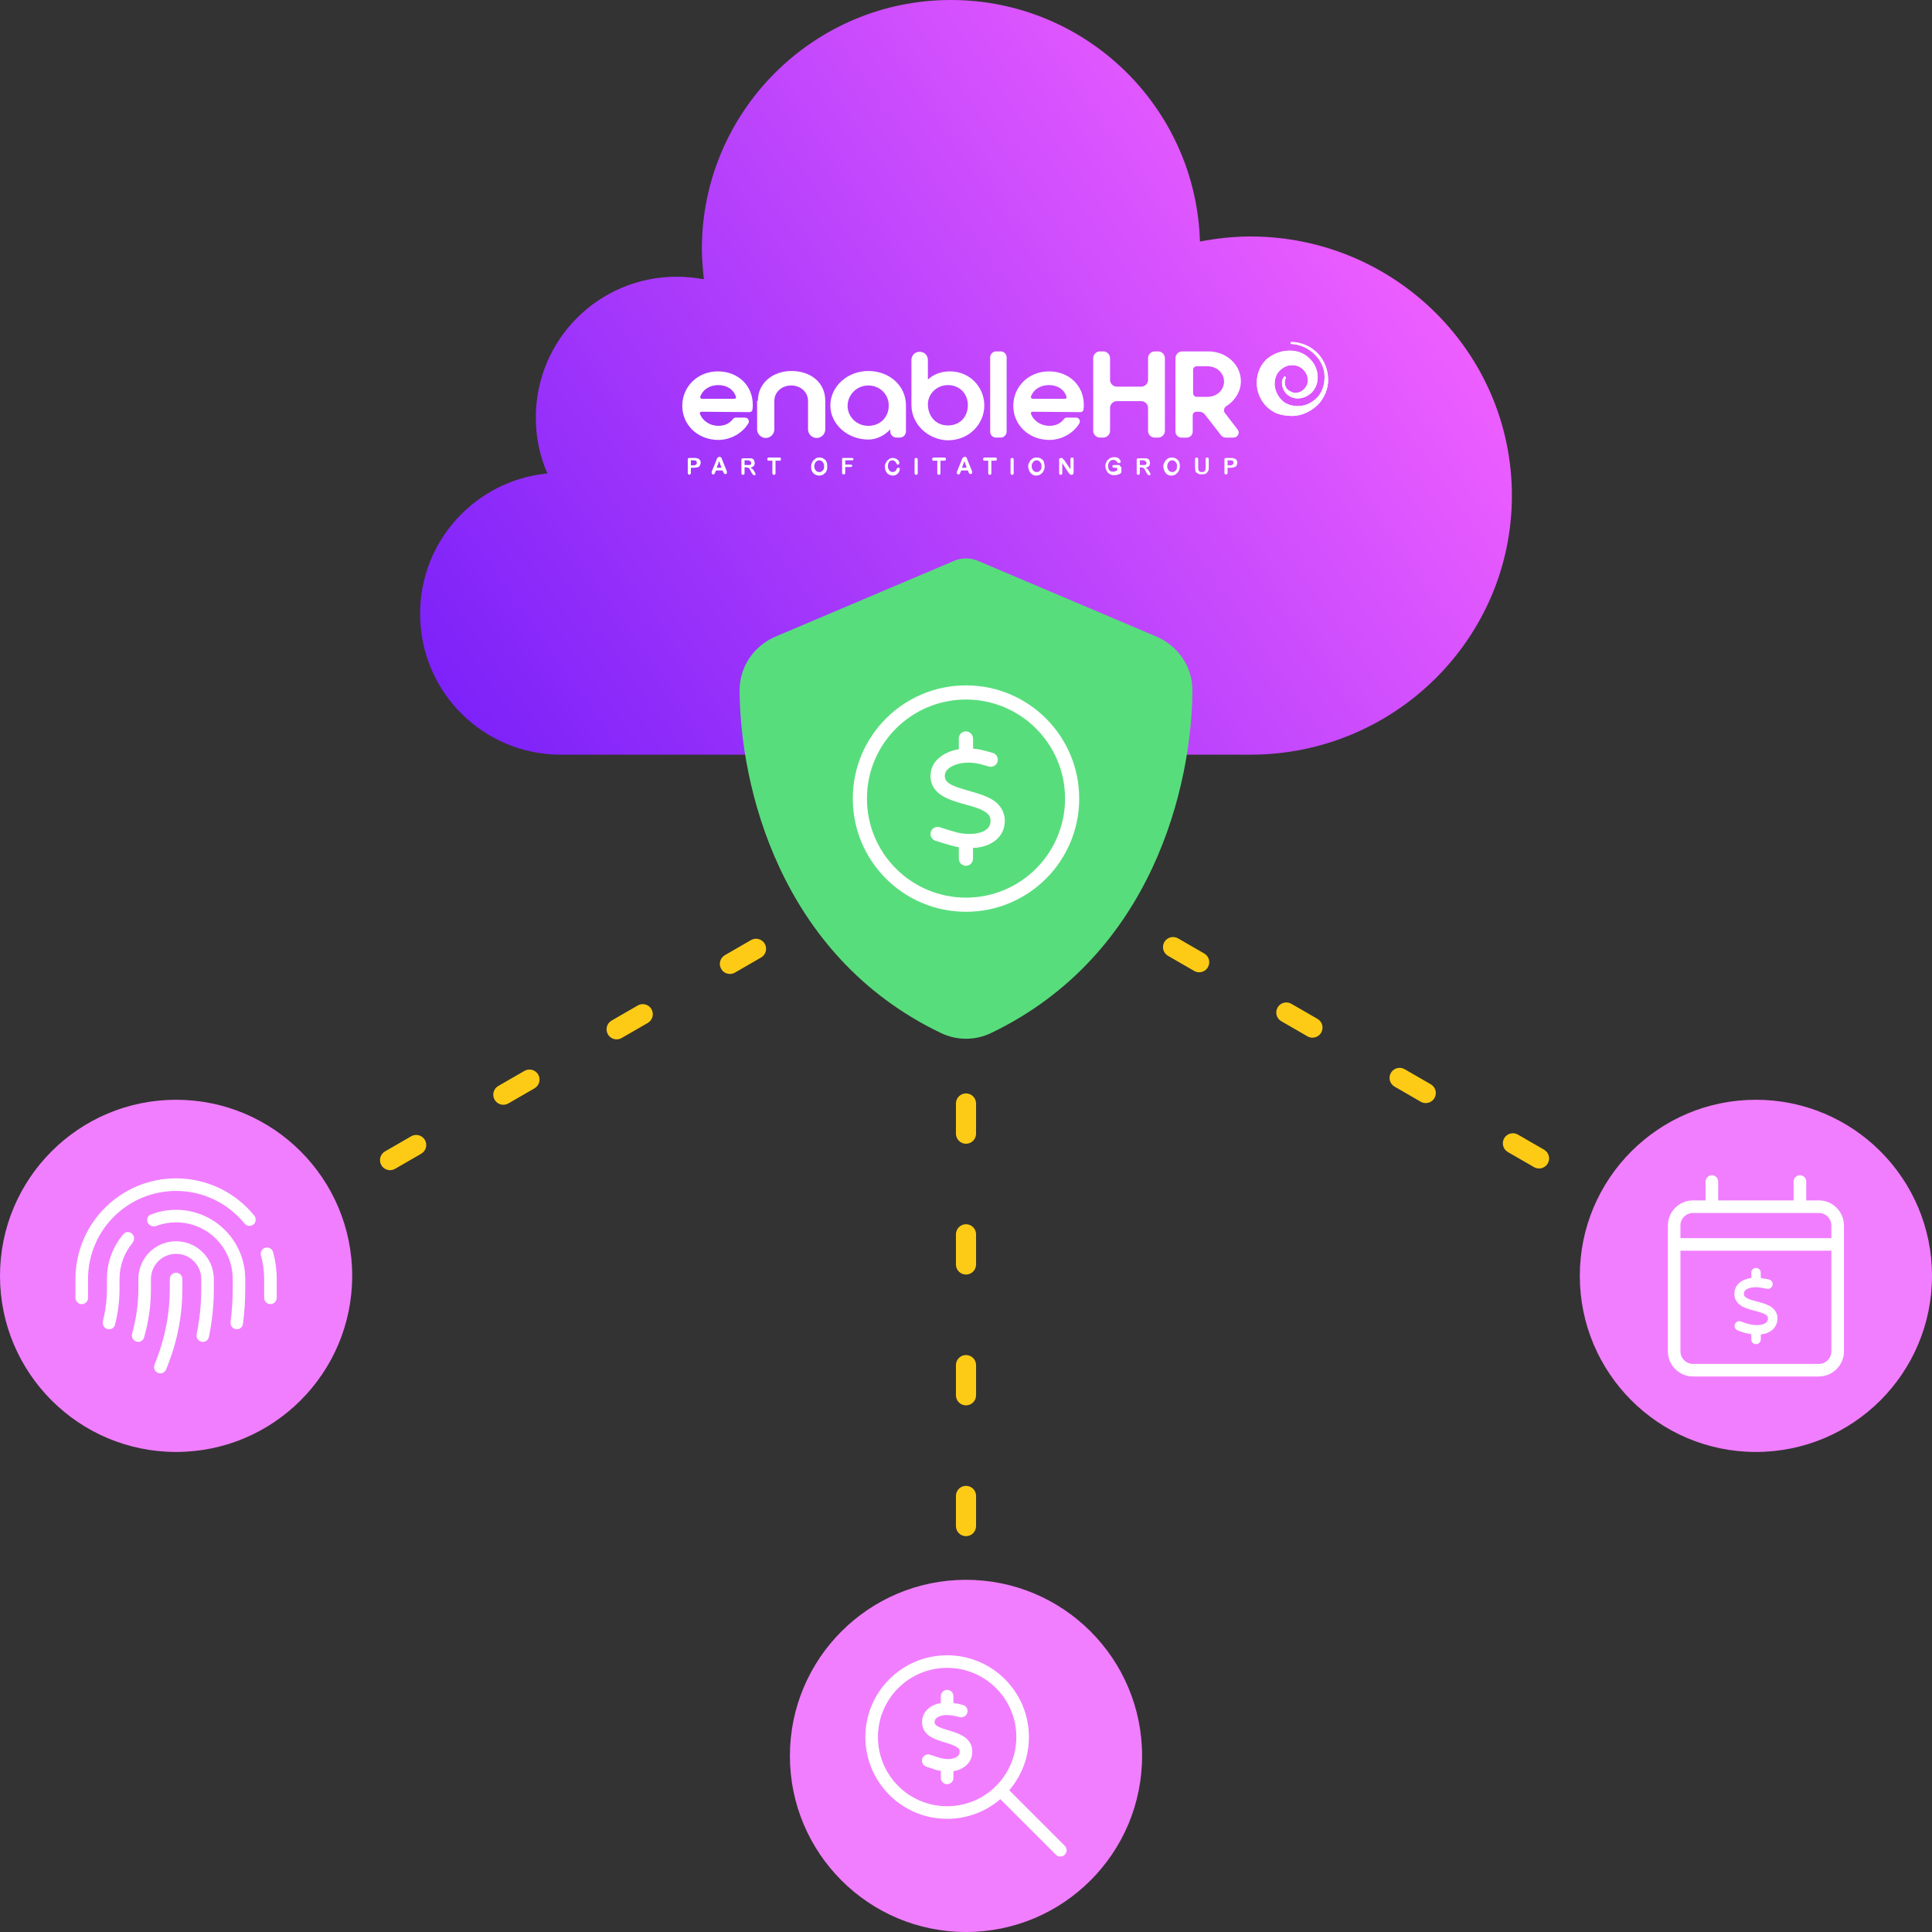 <?xml version="1.0" encoding="UTF-8"?><svg xmlns="http://www.w3.org/2000/svg" width="450" height="450" xmlns:xlink="http://www.w3.org/1999/xlink" viewBox="0 0 450 450"><rect x="0" y="0" width="450" height="450" fill="#333333" stroke="none"/><defs><linearGradient id="e" x1="-807.584" y1="-2129.491" x2="-610.27" y2="-1991.33" gradientTransform="translate(927 -1945.34) scale(1 -1)" gradientUnits="userSpaceOnUse"><stop offset="0" stop-color="#7d22f9"/><stop offset="1" stop-color="#ed5eff"/></linearGradient></defs><g id="a" shape-rendering="geometricPrecision" text-rendering="geometricPrecision"><g id="b"><path d="M225,357.805c-1.294,0-2.344-1.049-2.344-2.344v-7.031c0-1.294,1.049-2.344,2.344-2.344s2.344,1.049,2.344,2.344v7.031c0,1.294-1.049,2.344-2.344,2.344ZM225,327.336c-1.294,0-2.344-1.049-2.344-2.344v-7.031c0-1.294,1.049-2.344,2.344-2.344s2.344,1.049,2.344,2.344v7.031c0,1.294-1.049,2.344-2.344,2.344ZM225,296.868c-1.294,0-2.344-1.049-2.344-2.344v-7.031c0-1.294,1.049-2.344,2.344-2.344s2.344,1.049,2.344,2.344v7.031c0,1.294-1.049,2.344-2.344,2.344ZM225,266.399c-1.294,0-2.344-1.049-2.344-2.344v-7.031c0-1.294,1.049-2.344,2.344-2.344s2.344,1.049,2.344,2.344v7.031c0,1.294-1.049,2.344-2.344,2.344ZM225,235.93c-1.294,0-2.344-1.049-2.344-2.344v-7.031c0-1.294,1.049-2.344,2.344-2.344s2.344,1.049,2.344,2.344v7.031c0,1.294-1.049,2.344-2.344,2.344Z" fill="#fdcb16" stroke-width="0"/></g><g id="c"><path d="M64.465,287.788c-.81,0-1.598-.42-2.032-1.172-.647-1.122-.263-2.554.858-3.202l6.089-3.516c1.124-.649,2.553-.263,3.202.858.647,1.122.263,2.554-.858,3.202l-6.089,3.516c-.37.213-.772.314-1.17.314ZM90.852,272.554c-.81,0-1.598-.42-2.032-1.172-.647-1.122-.263-2.554.858-3.202l6.089-3.516c1.123-.648,2.553-.262,3.202.858.647,1.122.263,2.554-.858,3.202l-6.089,3.516c-.37.213-.772.314-1.17.314ZM117.238,257.319c-.81,0-1.598-.42-2.032-1.172-.647-1.122-.263-2.554.858-3.202l6.089-3.515c1.123-.649,2.554-.264,3.202.858.647,1.122.263,2.554-.858,3.202l-6.089,3.516c-.37.213-.772.314-1.17.314ZM143.625,242.086c-.81,0-1.598-.421-2.032-1.172-.647-1.121-.263-2.554.858-3.201l6.089-3.516c1.124-.65,2.553-.263,3.202.858.647,1.121.263,2.554-.858,3.201l-6.089,3.516c-.37.213-.772.315-1.17.315ZM170.011,226.851c-.81,0-1.598-.421-2.032-1.172-.647-1.121-.263-2.554.858-3.201l6.089-3.516c1.123-.65,2.553-.263,3.202.858.647,1.121.263,2.554-.858,3.201l-6.089,3.516c-.37.213-.772.315-1.17.315ZM196.398,211.617c-.81,0-1.598-.421-2.032-1.172-.647-1.121-.263-2.554.858-3.201l6.089-3.516c1.123-.65,2.554-.263,3.202.858.647,1.121.263,2.554-.858,3.201l-6.089,3.516c-.37.213-.772.315-1.17.315Z" fill="#fdcb16" stroke-width="0"/></g><g id="d"><path d="M384.857,287.397c-.397,0-.8-.101-1.17-.314l-6.089-3.516c-1.122-.648-1.505-2.081-.858-3.202.648-1.12,2.077-1.507,3.202-.858l6.089,3.516c1.122.648,1.505,2.081.858,3.202-.435.752-1.222,1.172-2.032,1.172ZM358.47,272.162c-.397,0-.8-.101-1.17-.314l-6.089-3.516c-1.122-.648-1.505-2.081-.858-3.202.648-1.122,2.077-1.506,3.202-.858l6.089,3.516c1.122.648,1.505,2.081.858,3.202-.435.752-1.222,1.172-2.032,1.172ZM332.084,256.928c-.397,0-.8-.101-1.17-.314l-6.089-3.516c-1.122-.648-1.505-2.081-.858-3.202.648-1.12,2.076-1.507,3.202-.858l6.089,3.515c1.122.648,1.505,2.081.858,3.202-.435.752-1.222,1.172-2.032,1.172ZM305.697,241.694c-.397,0-.8-.101-1.17-.315l-6.089-3.516c-1.122-.647-1.505-2.081-.858-3.201.648-1.121,2.077-1.508,3.202-.858l6.089,3.516c1.122.647,1.505,2.081.858,3.201-.435.752-1.222,1.172-2.032,1.172ZM279.311,226.46c-.397,0-.8-.101-1.17-.315l-6.089-3.516c-1.122-.647-1.505-2.081-.858-3.201.648-1.12,2.077-1.508,3.202-.858l6.089,3.516c1.122.647,1.505,2.081.858,3.201-.435.752-1.222,1.172-2.032,1.172ZM252.924,211.225c-.397,0-.8-.101-1.17-.315l-6.089-3.516c-1.122-.647-1.505-2.081-.858-3.201.648-1.121,2.076-1.508,3.202-.858l6.089,3.516c1.122.647,1.505,2.081.858,3.201-.435.752-1.222,1.172-2.032,1.172Z" fill="#fdcb16" stroke-width="0"/></g><circle cx="225" cy="408.984" r="41.016" fill="#f17eff" stroke-width="0"/><path d="M220.607,388.477c8.9,0,16.115,7.215,16.115,16.115s-7.215,16.115-16.115,16.115h0c-8.9,0-16.115-7.215-16.115-16.115s7.215-16.115,16.115-16.115ZM220.607,423.637c4.734,0,9.065-1.721,12.388-4.578l12.947,12.938c.568.568,1.502.568,2.069,0,.568-.568.568-1.502,0-2.069l-12.938-12.947c2.857-3.333,4.578-7.664,4.578-12.388,0-10.52-8.524-19.045-19.045-19.045s-19.045,8.524-19.045,19.045,8.524,19.045,19.045,19.045ZM222.072,395.069c0-.806-.659-1.465-1.465-1.465s-1.465.659-1.465,1.465v1.584c-.76.137-1.529.394-2.207.797-1.19.705-2.188,1.932-2.179,3.708.009,1.685.989,2.756,2.078,3.415.961.577,2.179.952,3.186,1.254h0l.146.046c1.145.348,2.033.632,2.655,1.025.54.339.705.641.705,1.062.009.604-.247.989-.714,1.282-.531.33-1.328.513-2.17.485-1.08-.037-2.078-.375-3.324-.797h0c-.211-.073-.43-.146-.65-.22-.769-.256-1.593.156-1.85.925-.256.769.156,1.593.925,1.85.183.064.375.128.568.192h0c.842.293,1.804.623,2.829.815v1.621c0,.806.659,1.465,1.465,1.465s1.465-.659,1.465-1.465v-1.566c.797-.128,1.593-.394,2.298-.833,1.218-.76,2.124-2.033,2.097-3.809-.018-1.694-.971-2.802-2.078-3.498-1.007-.632-2.289-1.025-3.324-1.337h0l-.046-.009c-1.154-.348-2.042-.623-2.674-.998-.549-.33-.659-.586-.668-.925,0-.494.22-.861.742-1.172.568-.339,1.383-.522,2.161-.504.925.018,1.923.211,2.939.485.778.211,1.584-.256,1.795-1.035s-.256-1.584-1.035-1.795c-.687-.183-1.428-.357-2.207-.467v-1.584h0Z" fill="#fff" stroke-width="0"/><circle cx="41.016" cy="297.172" r="41.016" fill="#f17eff" stroke-width="0"/><path d="M20.508,297.9c0-11.325,9.183-20.508,20.508-20.508,6.436,0,12.177,2.966,15.939,7.599.513.632,1.428.723,2.06.22s.723-1.428.22-2.06c-4.294-5.301-10.867-8.688-18.219-8.688-12.946,0-23.437,10.492-23.437,23.437v4.395c0,.806.659,1.465,1.465,1.465s1.465-.659,1.465-1.465v-4.395ZM63.611,291.647c-.22-.778-1.025-1.236-1.804-1.025s-1.236,1.025-1.025,1.804c.476,1.74.742,3.571.742,5.466v4.395c0,.806.659,1.465,1.465,1.465s1.465-.659,1.465-1.465v-4.385c0-2.161-.293-4.257-.842-6.253h0ZM41.016,281.787c-2.087,0-4.083.394-5.914,1.117-.888.348-1.099,1.474-.476,2.206.439.513,1.172.659,1.804.421,1.428-.531,2.975-.824,4.587-.824,7.278,0,13.184,5.905,13.184,13.184v2.28c0,2.591-.165,5.182-.504,7.745-.119.888.568,1.694,1.465,1.694.723,0,1.337-.531,1.428-1.245.357-2.71.531-5.447.531-8.194v-2.271c0-8.899-7.214-16.113-16.113-16.113h.009ZM30.862,287.473c-.549-.641-1.538-.696-2.087-.046-2.417,2.811-3.873,6.473-3.873,10.474v2.28c0,2.545-.311,5.072-.934,7.535-.238.952.458,1.904,1.437,1.904.641,0,1.208-.421,1.373-1.044.705-2.737,1.062-5.557,1.062-8.395v-2.28c0-3.177,1.126-6.088,2.994-8.368.494-.595.54-1.474.027-2.06ZM41.016,289.111c-4.852,0-8.789,3.937-8.789,8.789v2.28c0,3.534-.494,7.05-1.456,10.437-.275.952.43,1.932,1.419,1.932.632,0,1.19-.412,1.364-1.016,1.062-3.68,1.602-7.507,1.602-11.353v-2.28c0-3.232,2.628-5.859,5.859-5.859s5.859,2.628,5.859,5.859v2.28c0,3.552-.357,7.095-1.071,10.565-.192.925.504,1.804,1.447,1.804.677,0,1.273-.467,1.41-1.135.76-3.69,1.144-7.452,1.144-11.234v-2.28c0-4.852-3.937-8.789-8.789-8.789h0ZM42.48,297.9c0-.806-.659-1.465-1.465-1.465s-1.465.659-1.465,1.465v2.28c0,5.576-1.025,11.096-3.03,16.306l-.54,1.401c-.293.751.082,1.602.842,1.895s1.602-.082,1.895-.842l.54-1.401c2.133-5.539,3.223-11.426,3.223-17.358v-2.28Z" fill="#fff" stroke-width="0"/><circle cx="408.984" cy="297.172" r="41.016" fill="#f17eff" stroke-width="0"/><path d="M398.73,273.734c.806,0,1.465.659,1.465,1.465v4.395h17.578v-4.395c0-.806.659-1.465,1.465-1.465s1.465.659,1.465,1.465v4.395h2.93c3.232,0,5.859,2.628,5.859,5.859v29.297c0,3.232-2.628,5.859-5.859,5.859h-29.297c-3.232,0-5.859-2.628-5.859-5.859v-29.297c0-3.232,2.628-5.859,5.859-5.859h2.93v-4.395c0-.806.659-1.465,1.465-1.465ZM426.563,291.313h-35.156v23.437c0,1.62,1.309,2.93,2.93,2.93h29.297c1.62,0,2.93-1.309,2.93-2.93v-23.437ZM423.633,282.524h-29.297c-1.62,0-2.93,1.309-2.93,2.93v2.93h35.156v-2.93c0-1.62-1.309-2.93-2.93-2.93Z" fill="#fff" stroke-width="0"/><path d="M409.012,295.322c.614,0,1.11.496,1.11,1.11v1.239c.056.007.108.014.163.024.014.003.024.003.038.007l1.665.305c.604.111,1.003.69.892,1.291-.111.6-.69,1.003-1.291.892l-1.648-.302c-1.086-.16-2.043-.052-2.716.215s-.944.635-1.006.975c-.069.371-.017.579.042.708.062.135.191.288.444.458.566.371,1.433.614,2.557.912l.101.028c.992.264,2.206.583,3.109,1.173.493.323.958.76,1.245,1.37.295.621.357,1.315.222,2.054-.239,1.318-1.148,2.2-2.276,2.661-.475.194-.992.319-1.54.382v1.152c0,.614-.496,1.11-1.11,1.11s-1.11-.496-1.11-1.11v-1.211c-.014-.003-.031-.003-.045-.007h-.007c-.847-.132-2.238-.496-3.174-.912-.559-.25-.812-.905-.562-1.464s.905-.812,1.464-.562c.725.323,1.919.642,2.609.749,1.107.163,2.019.069,2.637-.184.586-.239.853-.586.93-1.003.066-.368.014-.579-.045-.708-.066-.139-.194-.291-.451-.461-.569-.371-1.44-.614-2.567-.912l-.097-.024h0c-.989-.264-2.203-.586-3.105-1.176-.493-.323-.954-.763-1.242-1.374-.291-.621-.35-1.315-.212-2.054.25-1.325,1.242-2.186,2.37-2.633.461-.184.968-.309,1.499-.382v-1.225c0-.614.496-1.11,1.11-1.11Z" fill="#fff" stroke-width="0"/><path id="f" d="M289.219,175.781h-158.555c-18.164,0-32.812-14.648-32.812-32.812,0-17.109,13.008-31.055,29.648-32.695-1.758-3.984-2.695-8.32-2.695-13.008,0-18.164,14.648-32.812,32.812-32.812,2.109,0,4.219.234,6.328.586-.234-2.344-.469-4.687-.469-7.031,0-31.992,26.016-58.008,58.008-58.008,31.406,0,57.07,24.961,58.008,56.25,3.75-.703,7.734-1.172,11.719-1.172,33.633,0,60.937,27.07,60.937,60.352s-27.305,60.352-60.937,60.352h-1.992Z" fill="url(#e)" fill-rule="evenodd" stroke-width="0"/><path d="M300.8,79.657c-.182,0-.182.182-.182.274s.091.182.182.182c4.197.182,8.303,4.015,7.665,8.668-.274,2.281-1.277,4.015-3.559,5.201-.821.456-2.372.821-4.015.456-.821-.182-1.734-.547-2.372-1.277-1.004-1.004-1.551-2.281-1.642-3.65,0-.821.182-1.642.547-2.372.821-1.277,2.099-2.099,3.559-2.099,1.916,0,3.559,1.46,3.65,3.467,0,1.642-1.277,2.92-2.829,3.011-.639,0-1.277-.274-1.825-.73s-.73-1.095-.73-1.734c0-.365.091-.73.274-1.004h0c0-.091,0-.182-.091-.274s-.274-.091-.365,0h0c-.365.456-.547,1.004-.456,1.551,0,.912.456,1.825,1.095,2.464.73.639,1.551,1.004,2.555,1.004,1.46,0,2.829-.73,3.65-1.825.639-.821,1.004-1.916,1.004-3.102,0-1.734-.73-3.285-2.007-4.471-2.737-2.646-6.57-1.46-6.57-1.46-1.095.274-2.19.821-3.102,1.551-2.099,1.825-2.829,4.562-2.372,7.117.456,2.372,2.007,4.562,4.471,5.657,0,0,2.737,1.095,5.566.365,1.916-.547,3.467-1.642,4.562-2.92,1.46-1.825,2.099-4.106,1.825-6.205-.365-3.285-2.281-5.657-4.562-6.843-1.277-.639-2.646-1.004-3.923-1.004h0q.091,0,0,0" fill="#fff" stroke-width="0"/><path d="M300.8,79.657c-.182,0-.182.182-.182.274s.091.182.182.182c4.197.182,8.303,4.015,7.665,8.668-.274,2.281-1.277,4.015-3.559,5.201-.821.456-2.372.821-4.015.456-.821-.182-1.734-.547-2.372-1.277-1.004-1.004-1.551-2.281-1.642-3.65,0-.821.182-1.642.547-2.372.821-1.277,2.099-2.099,3.559-2.099,1.916,0,3.559,1.46,3.65,3.467,0,1.642-1.277,2.92-2.829,3.011-.639,0-1.277-.274-1.825-.73s-.73-1.095-.73-1.734c0-.365.091-.73.274-1.004h0c0-.091,0-.182-.091-.274s-.274-.091-.365,0h0c-.365.456-.547,1.004-.456,1.551,0,.912.456,1.825,1.095,2.464.73.639,1.551,1.004,2.555,1.004,1.46,0,2.829-.73,3.65-1.825.639-.821,1.004-1.916,1.004-3.102,0-1.734-.73-3.285-2.007-4.471-2.737-2.646-6.57-1.46-6.57-1.46-1.095.274-2.19.821-3.102,1.551-2.099,1.825-2.829,4.562-2.372,7.117.456,2.372,2.007,4.562,4.471,5.657,0,0,2.737,1.095,5.566.365,1.916-.547,3.467-1.642,4.562-2.92,1.46-1.825,2.099-4.106,1.825-6.205-.365-3.285-2.281-5.657-4.562-6.843-1.277-.639-2.646-1.004-3.923-1.004h0q.091,0,0,0" fill="#fff" stroke-width="0"/><path d="M212.293,94.348v-10.493c0-1.095.821-1.916,1.916-1.916h0c1.095,0,1.916.821,1.916,1.916v4.471h.091c1.277-1.186,3.102-1.825,5.018-1.825,4.745,0,8.029,3.741,8.029,7.938s-3.376,8.121-8.577,8.121c-4.653-.182-8.394-3.832-8.394-8.212h0ZM225.432,94.348c0-2.555-1.825-4.653-4.653-4.653-2.646,0-4.653,2.099-4.653,4.471,0,2.646,1.734,4.927,4.653,4.927,2.92,0,4.653-2.099,4.653-4.745Z" fill="#fff" stroke-width="0"/><path d="M163.386,95.899c-.274,0-.456.274-.365.456.639,1.734,2.372,2.829,4.288,2.829,1.369,0,2.555-.456,3.376-1.551.182-.274.456-.365.73-.365h2.099c.73,0,1.095.73.821,1.277-1.369,2.372-4.197,3.924-7.026,3.924-4.745,0-8.394-3.467-8.394-7.938s3.559-8.029,8.303-8.029,8.121,3.376,8.121,7.756c0,.365,0,.73-.091,1.186,0,.456-.639.547-.639.547l-11.223-.091h0ZM163.478,92.888h7.573c.274,0,.456-.274.365-.456-.547-1.734-2.099-2.737-4.106-2.737s-3.559,1.004-4.197,2.646c-.091.274.091.547.365.547" fill="#fff" stroke-width="0"/><path d="M176.526,93.344c0-4.197,3.559-6.935,7.847-6.935,4.38,0,7.847,2.646,7.847,6.935v6.661c0,1.095-.912,2.007-2.007,2.007s-2.007-.912-2.007-2.007v-6.661c0-2.007-1.734-3.559-3.923-3.559s-3.923,1.551-3.923,3.559v6.661c0,1.095-.912,2.007-2.007,2.007s-2.007-.912-2.007-2.007v-6.661h.182Z" fill="#fff" stroke-width="0"/><path d="M209.556,101.921h-.73c-.821,0-1.46-.639-1.46-1.46v-.456c-1.277,1.369-3.102,2.372-5.11,2.372-4.836,0-8.851-3.559-8.851-7.938s3.923-8.029,8.851-8.029c4.836,0,8.759,3.376,8.759,8.029v6.022c0,.821-.639,1.46-1.46,1.46M202.256,89.786c-2.829,0-4.836,2.281-4.836,4.745s2.007,4.653,4.836,4.653,4.745-2.099,4.745-4.653c.091-2.464-1.916-4.745-4.745-4.745" fill="#fff" stroke-width="0"/><path d="M230.633,100.552v-17.336c0-.73.639-1.369,1.369-1.369h1.095c.73,0,1.369.639,1.369,1.369v17.336c0,.73-.639,1.369-1.369,1.369h-1.095c-.73,0-1.369-.547-1.369-1.369h0Z" fill="#fff" stroke-width="0"/><path d="M240.488,95.899c-.274,0-.456.274-.365.456.639,1.734,2.372,2.829,4.288,2.829,1.369,0,2.555-.456,3.376-1.551.182-.274.456-.365.73-.365h2.099c.73,0,1.095.73.821,1.277-1.369,2.372-4.197,3.924-7.026,3.924-4.745,0-8.394-3.467-8.394-7.938s3.559-8.029,8.303-8.029,8.121,3.376,8.121,7.756c0,.365,0,.73-.091,1.186,0,.456-.639.547-.639.547l-11.223-.091h0ZM240.488,92.888h7.573c.274,0,.456-.274.365-.456-.547-1.734-2.099-2.737-4.106-2.737s-3.559,1.004-4.197,2.646c-.091.274.182.547.365.547" fill="#fff" stroke-width="0"/><path d="M267.405,100.37v-5.383c0-.821-.73-1.551-1.551-1.551h-5.748c-.821,0-1.551.73-1.551,1.551v5.383c0,.821-.73,1.551-1.551,1.551h-.821c-.821,0-1.551-.73-1.551-1.551v-16.971c0-.821.73-1.551,1.551-1.551h.821c.821,0,1.551.73,1.551,1.551v5.11c0,.821.73,1.551,1.551,1.551h5.748c.821,0,1.551-.73,1.551-1.551v-5.11c0-.821.73-1.551,1.551-1.551h.821c.821,0,1.551.73,1.551,1.551v16.971c0,.821-.73,1.551-1.551,1.551h-.821c-.821,0-1.551-.639-1.551-1.551Z" fill="#fff" stroke-width="0"/><path d="M285.289,96.173l3.011,3.924c.547.73,0,1.825-1.004,1.825h-1.825c-.365,0-.73-.182-1.004-.456l-3.832-4.927c-.274-.365-.73-.639-1.277-.639h-.73c-.456,0-.821.365-.821.821v3.832c0,.73-.639,1.369-1.369,1.369h-1.277c-.73,0-1.369-.639-1.369-1.369v-17.154c0-.821.73-1.551,1.551-1.551h6.113c4.197,0,7.573,3.102,7.573,6.935,0,2.464-1.46,4.653-3.559,5.931-.365.365-.547,1.004-.182,1.46h0ZM281.274,92.432c2.099,0,3.832-1.551,3.832-3.559s-1.734-3.559-3.832-3.559h-2.555c-.456,0-.821.365-.821.821v5.475c0,.456.365.821.821.821h2.555Z" fill="#fff" stroke-width="0"/><path d="M161.653,108.947h-.73v1.095c0,.182,0,.274-.091.365-.091.091-.182.182-.274.182-.182,0-.182-.091-.274-.182s-.091-.182-.091-.365v-2.92c0-.182,0-.274.091-.365.091-.091.182-.091.365-.091h1.004c.274,0,.547,0,.73.091.182,0,.274.091.456.182.091.091.182.274.274.365.091.182.091.274.091.456,0,.365-.182.73-.365.912s-.73.274-1.186.274h0ZM161.47,107.213h-.547v1.186h.547c.182,0,.365,0,.456-.091.091,0,.182-.091.274-.182.091-.091.091-.182.091-.365s0-.274-.182-.456c0,0-.274-.091-.639-.091h0Z" fill="#fff" stroke-width="0"/><path d="M168.496,110.042l-.182-.456h-1.551l-.182.456c-.091.182-.182.274-.182.365s-.182.091-.274.091-.182,0-.274-.091c-.091-.091-.091-.182-.091-.274v-.182c0-.091,0-.182.091-.274l1.004-2.464c0-.091.091-.182.091-.274s.091-.182.182-.274c0-.091.091-.091.182-.182.091,0,.182-.091.274-.091s.182,0,.274.091.182.091.182.182.091.182.091.182c0,.091.091.182.091.274l1.004,2.464c.091.182.091.274.091.456,0,.091,0,.182-.091.274s-.182.091-.274.091h-.182c-.091,0-.091-.091-.091-.091,0,0,0-.091-.091-.182,0,.091,0,0-.091-.091h0ZM166.945,108.947h1.095l-.547-1.551-.547,1.551h0Z" fill="#fff" stroke-width="0"/><path d="M173.697,108.856h-.274v1.277c0,.182,0,.274-.091.365-.091.091-.182.091-.274.091q-.182,0-.274-.091c-.091-.091-.091-.182-.091-.365v-2.92c0-.182,0-.274.091-.365.091-.091.182-.091.365-.091h1.734c.182,0,.274,0,.365.091s.274.182.274.182c0,0,.182.182.182.365s.091.274.091.456c0,.274-.091.547-.274.73s-.456.274-.73.365c.182.091.274.182.456.274.182.182.274.274.365.456s.182.274.274.456q.091.182.091.274v.182s-.091.091-.182.091h-.182c-.091,0-.182,0-.182-.091,0,0-.091-.091-.182-.182,0-.091-.091-.182-.182-.274l-.274-.547c-.091-.182-.182-.365-.274-.456-.091-.091-.182-.182-.274-.182-.274-.091-.456-.091-.547-.091h0ZM174.153,107.213h-.73v1.095h1.186c.182,0,.274-.091.274-.182.091-.091.091-.182.091-.274s0-.182-.091-.274c0-.091-.182-.182-.274-.182,0-.182-.182-.182-.456-.182h0Z" fill="#fff" stroke-width="0"/><path d="M181.453,107.304h-.821v2.829c0,.182,0,.274-.091.365-.091.091-.182.091-.274.091s-.182,0-.274-.091c-.091-.091-.091-.182-.091-.365v-2.829h-.821c-.182,0-.274,0-.274-.091s-.091-.182-.091-.274,0-.182.091-.274.182-.091.274-.091h2.464c.182,0,.274,0,.274.091s.091.182.091.274,0,.182-.091.274-.182.091-.365.091h0Z" fill="#fff" stroke-width="0"/><path d="M190.851,106.574c.456,0,.73.091,1.004.274.274.182.547.365.639.73.182.274.182.639.182,1.095,0,.274,0,.547-.091.821-.091.274-.182.456-.365.639-.182.182-.365.274-.547.456-.274.091-.547.182-.821.182s-.547,0-.821-.182c-.274-.091-.456-.182-.639-.456-.182-.182-.274-.365-.365-.639s-.091-.547-.091-.821,0-.547.182-.821c.091-.274.182-.456.365-.639.182-.182.365-.274.547-.456.274-.182.547-.182.821-.182h0ZM191.946,108.582c0-.274,0-.547-.182-.73-.091-.182-.182-.365-.365-.456-.182-.091-.365-.182-.547-.182s-.274,0-.456.091c-.091,0-.274.182-.365.274s-.182.274-.274.456c-.091.182-.091.365-.091.547s0,.456.091.547c0,.182.182.274.274.456.091.182.182.182.365.274.182.091.274.091.456.091s.365,0,.547-.182c.182-.091.274-.274.456-.456.091-.274.091-.456.091-.73h0Z" fill="#fff" stroke-width="0"/><path d="M198.424,107.213h-1.551v1.004h1.277c.091,0,.182,0,.274.091.091.091.091.182.091.182,0,.091,0,.182-.091.182s-.182.091-.274.091h-1.277v1.277c0,.182,0,.274-.091.365-.091.091-.182.091-.274.091s-.182,0-.274-.091-.091-.182-.091-.365v-3.194c0-.091.091-.182.182-.182h2.099q.182,0,.274.091c.091.091.091.182.091.182,0,0,0,.182-.091.182,0,.091-.091.091-.274.091h0Z" fill="#fff" stroke-width="0"/><path d="M209.556,109.312c0,.182,0,.274-.091.456s-.182.274-.274.456c-.182.182-.274.274-.456.365-.182.091-.456.182-.73.182-.182,0-.365,0-.547-.091-.182,0-.274-.091-.456-.182-.182-.091-.274-.182-.365-.274s-.182-.274-.274-.456c-.091-.182-.182-.274-.182-.456s-.091-.365-.091-.547c0-.274,0-.547.182-.821s.182-.456.365-.639c.182-.182.365-.274.547-.456.274-.091.456-.182.73-.182s.547.091.821.182c.274.182.456.274.547.456.182.182.182.365.182.547,0,.091,0,.182-.091.274s-.182.091-.274.091-.182,0-.182-.091c0,0-.091-.182-.182-.274-.091-.182-.182-.365-.365-.456-.182-.091-.274-.182-.547-.182s-.547.091-.73.365c-.182.274-.274.547-.274,1.004,0,.274,0,.547.182.73.091.182.182.365.365.456.182.091.365.182.547.182s.456-.091.547-.182c.182-.091.274-.274.365-.456,0-.091.091-.182.182-.274s.182-.091.274-.091.182,0,.274.091,0,.182,0,.274h0Z" fill="#fff" stroke-width="0"/><path d="M213.023,110.133v-3.011c0-.182,0-.274.091-.365.091-.091.182-.091.274-.091s.182,0,.274.091.091.182.091.365v3.011c0,.182,0,.274-.091.365s-.182.091-.274.091-.182,0-.274-.091-.091-.274-.091-.365h0Z" fill="#fff" stroke-width="0"/><path d="M219.867,107.304h-.821v2.829c0,.182,0,.274-.091.365-.091.091-.182.091-.274.091s-.182,0-.274-.091c-.091-.091-.091-.182-.091-.365v-2.829h-.821c-.182,0-.274,0-.274-.091-.091,0-.091-.182-.091-.274s0-.182.091-.274.182-.091.274-.091h2.464c.182,0,.274,0,.274.091.091.091.091.182.091.274s0,.182-.091.274q-.182.091-.365.091h0Z" fill="#fff" stroke-width="0"/><path d="M225.615,110.042l-.182-.456h-1.551l-.182.456c-.091.182-.182.274-.182.365s-.182.091-.274.091-.182,0-.274-.091c-.091-.091-.091-.182-.091-.274v-.182c0-.091,0-.182.091-.274l1.004-2.464c0-.091.091-.182.091-.274s.091-.182.182-.274c0-.091.091-.091.182-.182.091,0,.182-.091.274-.091s.182,0,.274.091.182.091.182.182.091.182.091.182c0,.091.091.182.091.274l1.004,2.464c.091.182.091.274.091.456,0,.091,0,.182-.091.274s-.182.091-.274.091h-.182c-.091,0-.091-.091-.091-.091,0,0-.091-.091-.091-.182,0,.091-.091,0-.091-.091h0ZM224.064,108.947h1.095l-.547-1.551-.547,1.551h0Z" fill="#fff" stroke-width="0"/><path d="M231.728,107.304h-.821v2.829c0,.182,0,.274-.091.365-.091.091-.182.091-.274.091s-.182,0-.274-.091c-.091-.091-.091-.182-.091-.365v-2.829h-.821c-.182,0-.274,0-.274-.091-.091,0-.091-.182-.091-.274s0-.182.091-.274.182-.091.274-.091h2.464c.182,0,.274,0,.274.091.091.091.091.182.091.274s0,.182-.091.274-.182.091-.365.091h0Z" fill="#fff" stroke-width="0"/><path d="M235.378,110.133v-3.011c0-.182,0-.274.091-.365.091-.091.182-.091.274-.091s.182,0,.274.091.091.182.091.365v3.011c0,.182,0,.274-.091.365s-.182.091-.274.091-.182,0-.274-.091-.091-.274-.091-.365h0Z" fill="#fff" stroke-width="0"/><path d="M241.491,106.574c.456,0,.73.091,1.004.274.274.182.547.365.639.73s.182.639.182,1.095c0,.274,0,.547-.182.821-.091.274-.182.456-.365.639-.182.182-.365.274-.547.456-.274.091-.547.182-.821.182s-.547,0-.821-.182-.456-.274-.547-.456c-.182-.182-.274-.365-.365-.639s-.182-.547-.182-.821,0-.547.182-.821.182-.456.365-.639c.182-.182.365-.274.547-.456.365-.182.639-.182.912-.182h0ZM242.586,108.582c0-.274,0-.547-.182-.73s-.182-.365-.365-.456c-.182-.091-.365-.182-.547-.182s-.274,0-.456.091-.274.182-.365.274-.182.274-.274.456c-.091.182-.091.365-.091.547s0,.456.091.547c0,.182.182.274.274.456.091.182.182.182.365.274.182.091.274.091.456.091s.365,0,.547-.182c.182-.091.274-.274.456-.456.091-.274.091-.456.091-.73h0Z" fill="#fff" stroke-width="0"/><path d="M247.787,107.031l1.551,2.281v-2.281c0-.182,0-.274.091-.365.091-.091.182-.091.274-.091q.182,0,.274.091c.091.091.091.182.091.365v3.011c0,.365-.182.547-.456.547h-.182c-.091,0-.091-.091-.182-.091,0,0-.091-.091-.182-.182,0-.091-.091-.091-.182-.182l-1.46-2.281v2.281c0,.182,0,.274-.091.365-.091.091-.182.091-.274.091s-.182,0-.274-.091c-.091-.091-.091-.182-.091-.365v-3.194c0-.091.091-.182.182-.182.091-.091.182-.091.274-.091h.182s.091.091.182.091c0,0,.091.091.091.182s.182.091.182.091h0Z" fill="#fff" stroke-width="0"/><path d="M261.2,108.947v1.004c0,.091-.091.091-.091.182s-.091.091-.182.182c-.274.182-.456.182-.73.274-.182.091-.456.091-.73.091s-.547,0-.821-.182c-.274-.091-.456-.274-.639-.456s-.274-.365-.365-.639-.182-.547-.182-.821,0-.547.182-.821c.091-.274.182-.456.365-.639.182-.182.365-.274.639-.456.274-.091.547-.182.821-.182s.456,0,.73.091c.182.091.365.182.456.274q.182.182.274.365c.091.091.091.182.091.274s0,.182-.091.274-.182.091-.274.091h-.182s-.091-.091-.182-.091c-.091-.182-.182-.274-.274-.365-.091-.091-.182-.182-.274-.182-.091-.091-.274-.091-.456-.091s-.365,0-.456.091c-.182.091-.274.182-.365.274-.091.182-.182.274-.274.456-.091.182-.091.365-.091.547,0,.456.091.821.274,1.004.182.274.456.365.821.365.182,0,.365,0,.547-.091s.274-.091.456-.182v-.639h-.639c-.182,0-.274,0-.365-.091s-.091-.091-.091-.274c0-.091,0-.182.091-.182.091-.091.182-.091.274-.091h1.186c.091,0,.182.091.182.182q.365.274.365.456h0Z" fill="#fff" stroke-width="0"/><path d="M265.762,108.856h-.274v1.277c0,.182,0,.274-.091.365-.091.091-.182.091-.274.091q-.182,0-.274-.091c-.091-.091-.091-.182-.091-.365v-2.92c0-.182,0-.274.091-.365.091-.091.182-.091.365-.091h1.734c.182,0,.274,0,.365.091.182.091.274.182.274.182.091.091.182.182.182.365s.091.274.091.456c0,.274-.091.547-.274.73s-.456.274-.73.365c.182.091.274.182.365.274.182.182.274.274.365.456s.182.274.274.456q.091.182.091.274v.182c0,.091-.091.091-.182.091h-.182s-.182,0-.182-.091c0,0-.091-.091-.182-.182,0-.091-.091-.182-.182-.274l-.274-.547c-.091-.182-.182-.365-.274-.456-.091-.091-.182-.182-.274-.182s-.365-.091-.456-.091h0ZM266.219,107.213h-.73v1.095h1.186c.091,0,.182-.091.274-.182.091-.091.091-.182.091-.274s0-.182-.091-.274c0-.091-.182-.182-.274-.182,0-.182-.182-.182-.456-.182h0Z" fill="#fff" stroke-width="0"/><path d="M272.971,106.574c.456,0,.73.091,1.004.274.274.182.547.365.639.73.182.274.182.639.182,1.095,0,.274,0,.547-.182.821-.091.274-.182.456-.365.639-.182.182-.365.274-.547.456-.274.091-.547.182-.821.182s-.547,0-.821-.182c-.274-.091-.456-.274-.547-.456-.182-.182-.274-.365-.365-.639s-.182-.547-.182-.821,0-.547.182-.821.182-.456.365-.639c.182-.182.365-.274.547-.456.456-.182.639-.182.912-.182h0ZM274.157,108.582c0-.274,0-.547-.182-.73-.091-.182-.182-.365-.365-.456-.182-.091-.365-.182-.547-.182s-.274,0-.456.091c-.091,0-.274.182-.365.274s-.182.274-.274.456c-.091.182-.091.365-.091.547s0,.456.091.547c0,.182.182.274.274.456.091.182.182.182.365.274.182.091.274.091.456.091s.365,0,.547-.182c.182-.091.274-.274.456-.456,0-.274.091-.456.091-.73h0Z" fill="#fff" stroke-width="0"/><path d="M278.354,108.856v-1.825c0-.182,0-.274.091-.365.091-.091.182-.091.274-.091s.182,0,.274.091c.091.091.091.182.091.365v1.916c0,.182,0,.456.091.547,0,.182.182.274.274.365.182.091.274.091.547.091s.547-.091.639-.274c.182-.182.182-.456.182-.73v-1.916c0-.182,0-.274.091-.365.091-.091.182-.091.274-.091s.182,0,.274.091.091.182.091.365v1.825c0,.274,0,.547-.091.73s-.182.365-.365.547c-.182.182-.274.274-.456.274s-.456.091-.639.091c-.274,0-.547,0-.73-.091s-.365-.182-.547-.274c-.182-.182-.274-.274-.274-.547-.091-.182-.091-.365-.091-.73h0Z" fill="#fff" stroke-width="0"/><path d="M286.657,108.947h-.73v1.095c0,.182,0,.274-.091.365-.091.091-.182.091-.274.091s-.182,0-.274-.091-.091-.182-.091-.365v-2.92c0-.182,0-.274.091-.365.091-.091.182-.091.365-.091h1.004c.274,0,.547,0,.73.091s.274.091.456.182c.091.091.182.274.274.365.091.182.091.274.091.456,0,.365-.182.73-.365.912-.365.182-.73.274-1.186.274h0ZM286.475,107.213h-.547v1.186h.547c.182,0,.365,0,.456-.091s.182-.091.274-.182c.091-.091.091-.182.091-.365s0-.274-.182-.456c-.091,0-.274-.091-.639-.091h0Z" fill="#fff" stroke-width="0"/><path d="M225,130.063c1.011,0,2.021.22,2.944.637l41.374,17.556c4.834,2.043,8.437,6.812,8.416,12.568-.11,21.797-9.075,61.677-46.934,79.805-3.669,1.758-7.932,1.758-11.602,0-37.859-18.127-46.824-58.008-46.933-79.805-.022-5.757,3.582-10.525,8.416-12.568l41.396-17.556c.901-.417,1.912-.637,2.922-.637Z" fill="#58dd7c" stroke-width="0"/><path d="M248.071,186.005c0-12.742-10.329-23.071-23.071-23.071s-23.071,10.329-23.071,23.071,10.329,23.071,23.071,23.071,23.071-10.329,23.071-23.071ZM198.633,186.005c0-14.562,11.805-26.367,26.367-26.367s26.367,11.805,26.367,26.367-11.805,26.367-26.367,26.367-26.367-11.805-26.367-26.367ZM226.648,171.998v2.369c1.39.103,2.74.474,4.079.855.154.041.319.093.474.134.875.247,1.39,1.154,1.154,2.029-.237.875-1.154,1.39-2.029,1.154-.247-.072-.494-.144-.742-.216-.772-.227-1.566-.453-2.359-.566-1.967-.288-3.77-.041-5.078.525-1.329.577-1.916,1.349-2.039,2.008-.185,1.009.216,1.699,1.051,2.235,1.092.7,2.729,1.164,4.717,1.73l.031.01c1.823.515,4.007,1.143,5.593,2.235,1.957,1.339,2.863,3.481,2.431,5.819-.412,2.225-1.947,3.708-3.893,4.491-1.02.412-2.173.649-3.409.711v2.493c0,.906-.742,1.648-1.648,1.648s-1.648-.742-1.648-1.648v-2.668c-.834-.134-2.245-.536-3.337-.865-.711-.216-1.421-.443-2.132-.669-.865-.288-1.329-1.215-1.051-2.081s1.215-1.329,2.081-1.051c.68.227,1.36.443,2.05.649,1.154.35,2.338.68,2.894.762,2.039.299,3.759.134,4.944-.35,1.154-.463,1.73-1.164,1.885-2.029.196-1.081-.154-1.895-1.051-2.513-1.236-.845-2.76-1.267-4.213-1.669-.237-.062-.484-.134-.711-.196-1.761-.494-3.811-1.081-5.325-2.05-.834-.536-1.617-1.246-2.111-2.235-.505-1.009-.639-2.142-.412-3.378.391-2.132,2.06-3.615,3.976-4.439.762-.33,1.607-.577,2.503-.731v-2.503c0-.906.742-1.648,1.648-1.648s1.648.742,1.648,1.648h.031Z" fill="#fff" stroke-width="0"/></g></svg>
